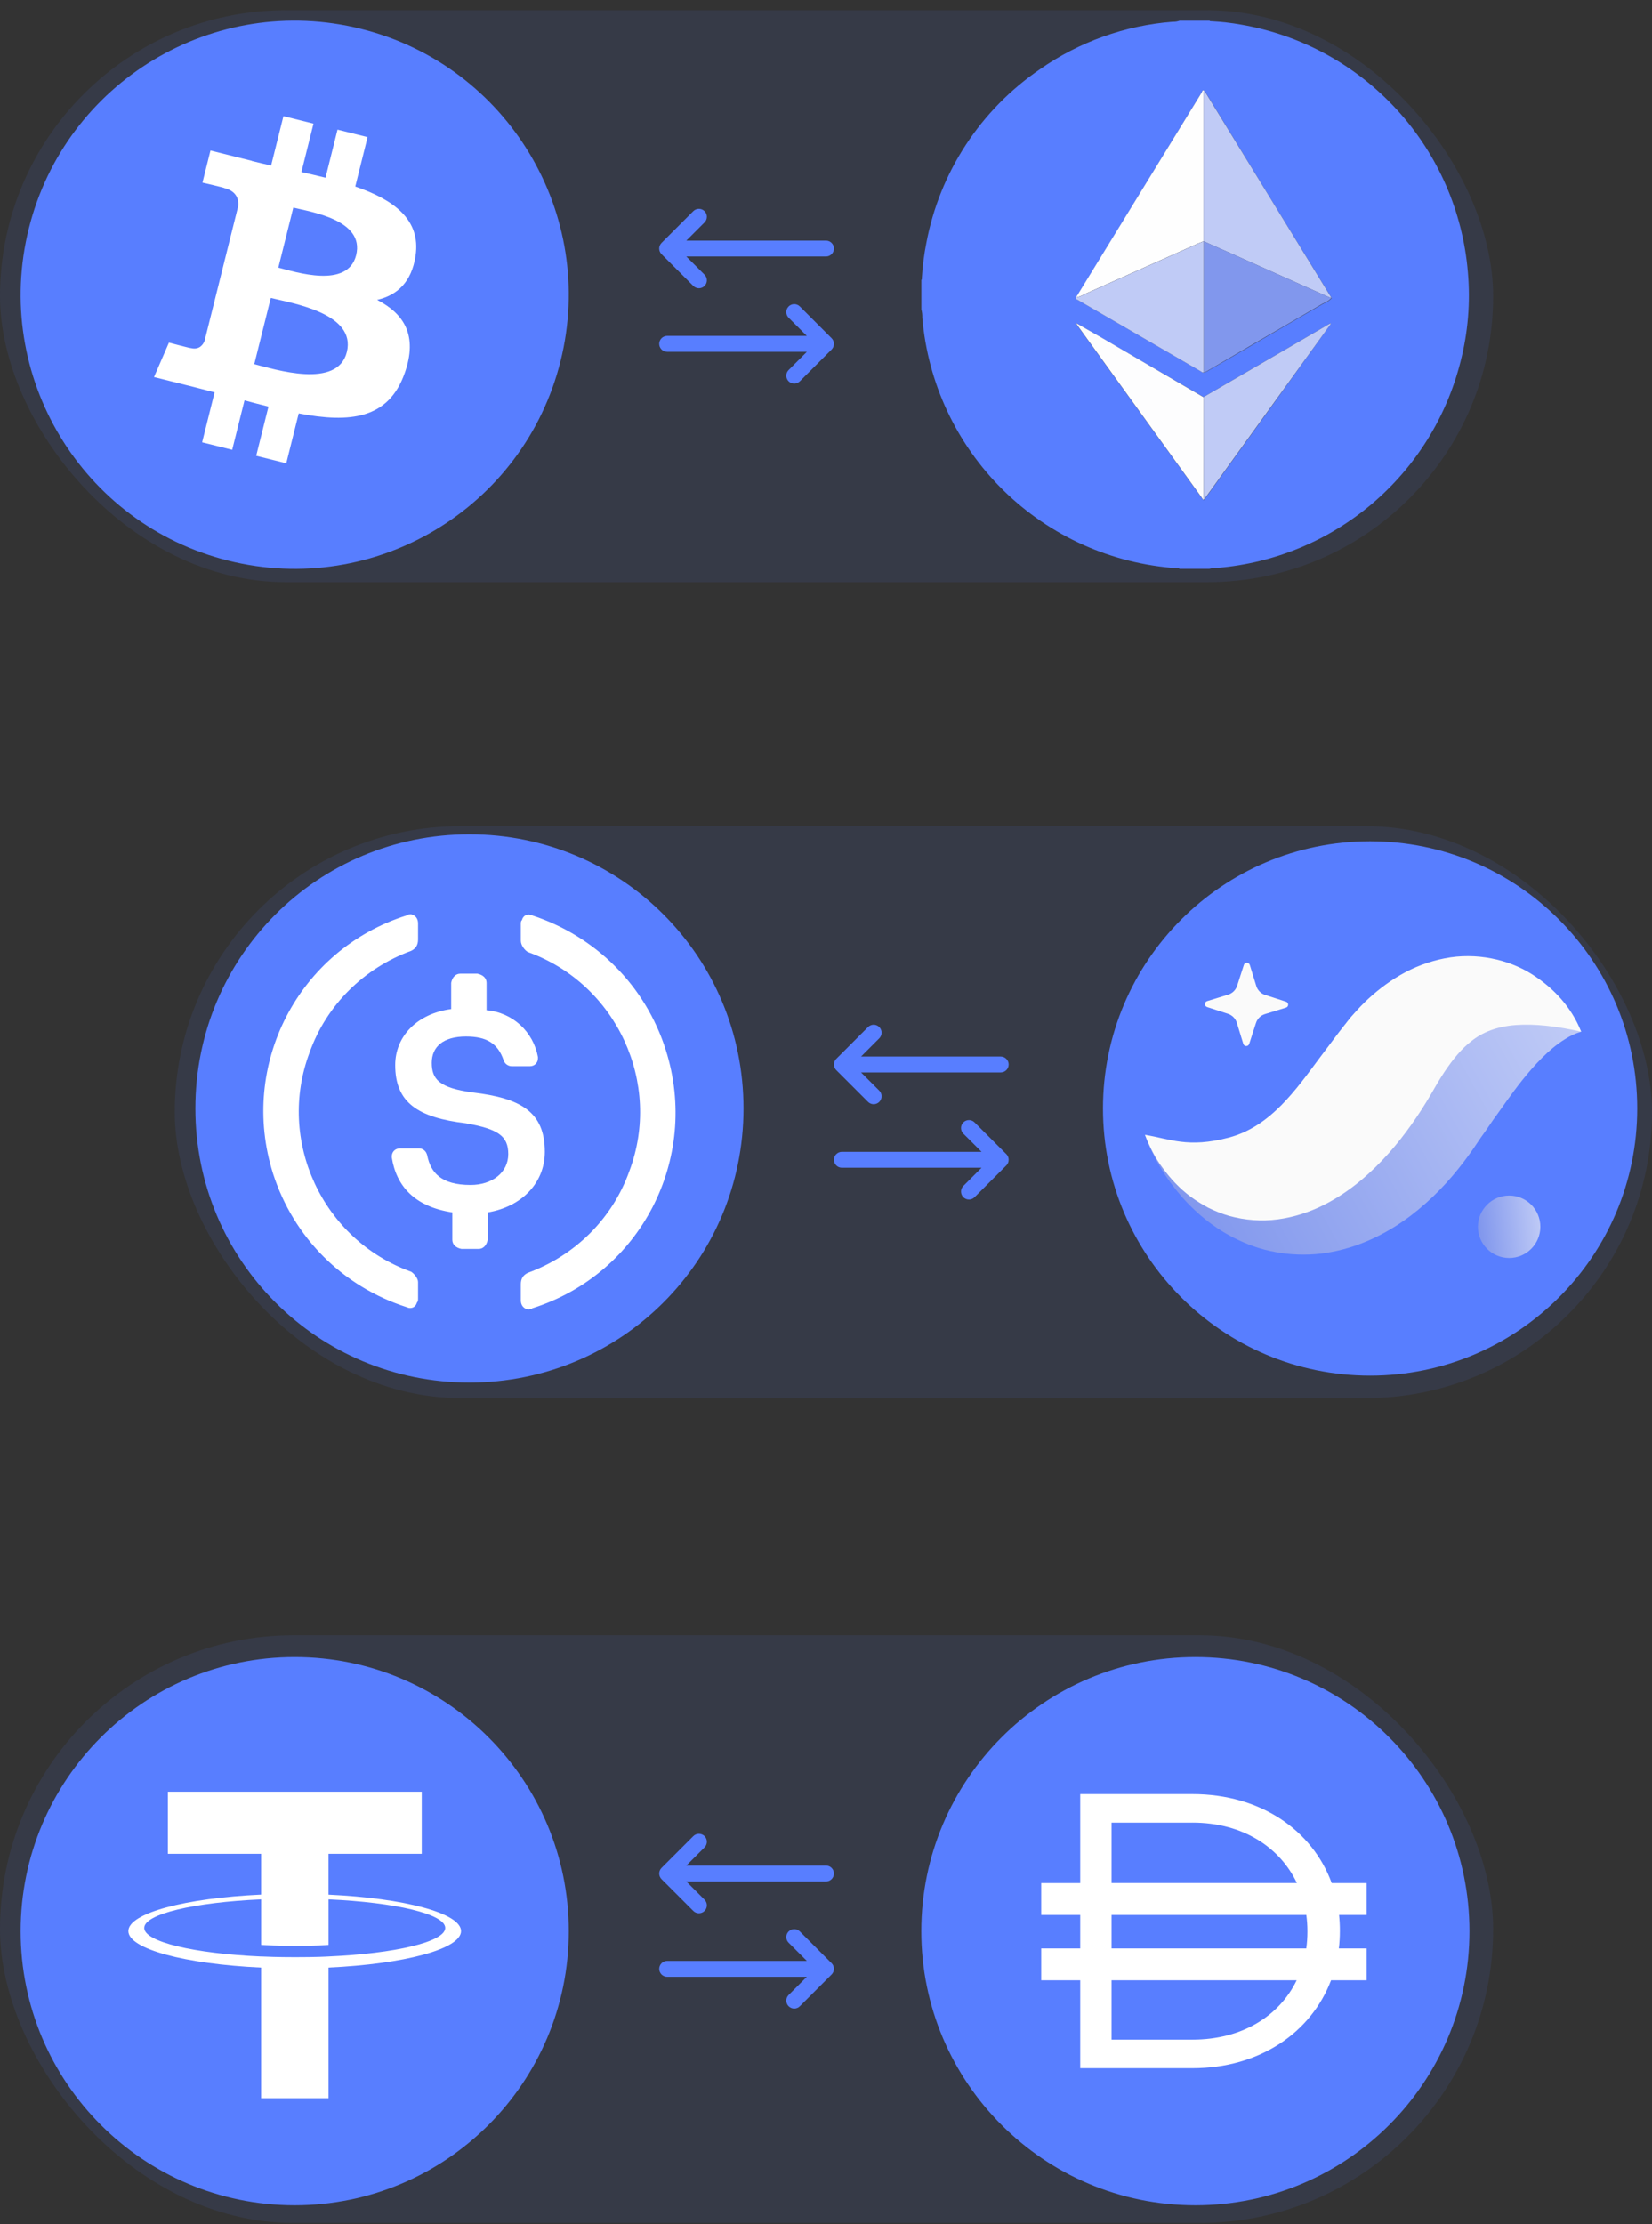 <svg width="104" height="140" viewBox="0 0 104 140" fill="none" xmlns="http://www.w3.org/2000/svg">
<rect x="0" y="0" width="104" height="140" fill="#333333" stroke="none"/>
<rect y="0.644" width="94" height="36" rx="18" fill="#587EFF" fill-opacity="0.1"/>
<g clip-path="url(#clip0_34_3901)">
<path d="M35.289 22.727C32.985 31.97 23.622 37.595 14.377 35.29C5.136 32.986 -0.49 23.623 1.815 14.381C4.119 5.137 13.482 -0.488 22.724 1.816C31.968 4.12 37.594 13.483 35.289 22.727L35.289 22.727H35.289Z" fill="#587EFF"/>
<path d="M26.161 16.095C26.505 13.799 24.756 12.564 22.366 11.741L23.141 8.631L21.248 8.159L20.493 11.187C19.995 11.063 19.484 10.946 18.976 10.83L19.736 7.782L17.844 7.31L17.068 10.419C16.656 10.326 16.251 10.233 15.859 10.135L15.861 10.126L13.25 9.474L12.746 11.496C12.746 11.496 14.151 11.818 14.121 11.838C14.888 12.029 15.027 12.536 15.004 12.939L14.12 16.482C14.173 16.495 14.242 16.515 14.317 16.545C14.254 16.529 14.187 16.512 14.117 16.496L12.879 21.459C12.785 21.692 12.547 22.042 12.011 21.909C12.03 21.936 10.635 21.566 10.635 21.566L9.695 23.733L12.159 24.347C12.617 24.462 13.066 24.582 13.509 24.695L12.725 27.841L14.617 28.313L15.393 25.2C15.909 25.341 16.411 25.47 16.902 25.592L16.128 28.69L18.022 29.162L18.805 26.022C22.034 26.633 24.462 26.386 25.484 23.466C26.307 21.115 25.443 19.759 23.744 18.875C24.981 18.589 25.913 17.776 26.162 16.095L26.161 16.095L26.161 16.095ZM21.835 22.16C21.25 24.512 17.291 23.241 16.007 22.922L17.047 18.754C18.331 19.075 22.446 19.709 21.835 22.16H21.835ZM22.421 16.061C21.887 18.199 18.592 17.113 17.523 16.846L18.465 13.066C19.534 13.333 22.977 13.83 22.421 16.061H22.421Z" fill="white"/>
</g>
<g clip-path="url(#clip1_34_3901)">
<path d="M74.261 1.303H76.144C76.18 1.349 76.229 1.335 76.271 1.338C76.892 1.37 77.511 1.44 78.123 1.549C81.896 2.195 85.346 4.076 87.932 6.897C90.518 9.719 92.093 13.32 92.408 17.134C92.574 19.025 92.417 20.93 91.944 22.768C91.065 26.253 89.12 29.376 86.381 31.703C83.641 34.029 80.243 35.441 76.662 35.743C76.484 35.74 76.307 35.76 76.134 35.803H74.25C74.215 35.75 74.159 35.771 74.113 35.768C69.994 35.494 66.109 33.753 63.164 30.86C60.22 27.967 58.41 24.114 58.063 20C58.068 19.822 58.048 19.644 58.004 19.472V17.62C58.049 17.585 58.035 17.539 58.035 17.493C58.078 16.754 58.172 16.018 58.317 15.292C58.732 13.087 59.579 10.986 60.808 9.109C62.037 7.231 63.624 5.615 65.479 4.352C67.944 2.633 70.824 1.604 73.82 1.37C73.97 1.379 74.12 1.356 74.261 1.303ZM67.803 20.37C67.803 20.345 67.775 20.338 67.754 20.37C67.733 20.401 67.754 20.394 67.775 20.409L67.859 20.535C70.465 24.141 73.069 27.749 75.673 31.359C75.701 31.398 75.722 31.451 75.771 31.468C75.82 31.486 75.866 31.373 75.905 31.32C78.522 27.705 81.122 24.094 83.704 20.486C83.732 20.451 83.782 20.419 83.768 20.345L83.602 20.437L80.578 22.197L75.764 24.993L75.634 24.916L69.44 21.317L67.803 20.37ZM67.764 18.718C67.755 18.72 67.746 18.725 67.74 18.732C67.734 18.739 67.73 18.748 67.729 18.757C67.729 18.845 67.814 18.856 67.866 18.887L75.606 23.377C75.662 23.409 75.715 23.475 75.799 23.444C75.866 23.434 75.929 23.41 75.986 23.373L78.736 21.775C80.252 20.894 81.769 20.012 83.285 19.127C83.49 19.048 83.677 18.928 83.835 18.775C83.813 18.736 83.792 18.697 83.768 18.659C81.143 14.389 78.531 10.127 75.93 5.873C75.902 5.806 75.857 5.746 75.799 5.701C75.683 5.648 75.687 5.764 75.659 5.81L67.859 18.556C67.818 18.603 67.79 18.66 67.778 18.722L67.764 18.718Z" fill="#587EFF"/>
<path d="M67.76 18.722C67.772 18.66 67.8 18.603 67.841 18.556L75.658 5.81C75.686 5.764 75.683 5.648 75.799 5.701C75.772 5.793 75.763 5.89 75.775 5.986V14.908C75.775 15 75.775 15.088 75.775 15.18L75.422 15.324C73.056 16.383 70.691 17.439 68.327 18.493C68.151 18.598 67.96 18.675 67.76 18.722V18.722Z" fill="#FEFEFE"/>
<path d="M75.767 15.18C75.767 15.088 75.767 15 75.767 14.908V5.986C75.756 5.89 75.764 5.793 75.792 5.701C75.85 5.746 75.894 5.805 75.922 5.873C78.528 10.127 81.138 14.383 83.753 18.641C83.778 18.68 83.799 18.718 83.82 18.757C83.76 18.741 83.701 18.721 83.644 18.697L77.517 15.958L75.781 15.19L75.767 15.18Z" fill="#C0CBF6"/>
<path d="M67.76 18.722C67.962 18.677 68.156 18.601 68.334 18.497C70.701 17.442 73.066 16.386 75.429 15.328L75.781 15.183C75.78 15.217 75.78 15.251 75.781 15.285V23.285C75.781 23.334 75.781 23.387 75.781 23.437C75.697 23.468 75.644 23.401 75.588 23.37L67.859 18.887C67.806 18.856 67.725 18.845 67.722 18.757L67.757 18.718L67.76 18.722Z" fill="#C0CBF6"/>
<path d="M75.785 23.444C75.785 23.394 75.785 23.342 75.785 23.292V15.292C75.783 15.258 75.783 15.224 75.785 15.19L77.521 15.958L83.648 18.697C83.705 18.721 83.764 18.741 83.824 18.757C83.667 18.911 83.48 19.031 83.275 19.109C81.76 19.997 80.244 20.879 78.725 21.757L75.958 23.373C75.905 23.408 75.847 23.432 75.785 23.444V23.444Z" fill="#8197ED"/>
<path d="M75.771 31.454C75.722 31.454 75.701 31.384 75.672 31.345C73.067 27.737 70.462 24.129 67.859 20.521L67.775 20.394L67.803 20.37L69.451 21.313L75.644 24.93L75.775 25.007C75.775 27.15 75.773 29.299 75.771 31.454Z" fill="#FDFDFE"/>
<path d="M75.771 31.454C75.771 29.299 75.771 27.144 75.771 24.989L80.585 22.194L83.609 20.433L83.775 20.342C83.775 20.416 83.74 20.447 83.711 20.482C81.108 24.093 78.505 27.7 75.901 31.303C75.866 31.359 75.838 31.422 75.771 31.454Z" fill="#C0CBF6"/>
<path d="M67.775 20.394C67.775 20.394 67.75 20.359 67.754 20.356C67.757 20.352 67.792 20.356 67.803 20.356L67.775 20.394Z" fill="#FDFDFE"/>
<path d="M67.764 18.718L67.729 18.757C67.729 18.747 67.733 18.738 67.74 18.732C67.746 18.724 67.755 18.72 67.764 18.718Z" fill="#FEFEFE"/>
</g>
<path d="M52.354 21.998L50.354 23.998C50.26 24.091 50.133 24.144 50 24.144C49.867 24.144 49.74 24.091 49.646 23.998C49.552 23.904 49.5 23.776 49.5 23.644C49.5 23.511 49.552 23.384 49.646 23.29L50.793 22.144H42C41.867 22.144 41.74 22.091 41.646 21.997C41.553 21.904 41.5 21.776 41.5 21.644C41.5 21.511 41.553 21.384 41.646 21.29C41.74 21.197 41.867 21.144 42 21.144H50.793L49.646 19.998C49.552 19.904 49.5 19.776 49.5 19.644C49.5 19.511 49.552 19.384 49.646 19.29C49.74 19.196 49.867 19.144 50 19.144C50.133 19.144 50.26 19.196 50.354 19.29L52.354 21.29C52.4 21.337 52.437 21.392 52.462 21.452C52.487 21.513 52.5 21.578 52.5 21.644C52.5 21.709 52.487 21.775 52.462 21.835C52.437 21.896 52.4 21.951 52.354 21.998ZM43.646 17.998C43.74 18.091 43.867 18.144 44 18.144C44.133 18.144 44.26 18.091 44.354 17.998C44.447 17.904 44.5 17.776 44.5 17.644C44.5 17.511 44.447 17.384 44.354 17.29L43.207 16.144H52C52.133 16.144 52.26 16.091 52.353 15.997C52.447 15.904 52.5 15.776 52.5 15.644C52.5 15.511 52.447 15.384 52.353 15.29C52.26 15.197 52.133 15.144 52 15.144H43.207L44.354 13.998C44.447 13.904 44.5 13.777 44.5 13.644C44.5 13.511 44.447 13.384 44.354 13.29C44.26 13.196 44.133 13.144 44 13.144C43.867 13.144 43.74 13.196 43.646 13.29L41.646 15.29C41.6 15.336 41.563 15.392 41.538 15.452C41.513 15.513 41.499 15.578 41.499 15.644C41.499 15.71 41.513 15.775 41.538 15.835C41.563 15.896 41.6 15.951 41.646 15.998L43.646 17.998Z" fill="#587EFF"/>
<rect x="11" y="52" width="93" height="36" rx="18" fill="#587EFF" fill-opacity="0.1"/>
<g clip-path="url(#clip2_34_3901)">
<path d="M69.437 69.768C69.437 79.056 76.966 86.585 86.253 86.585C95.541 86.585 103.07 79.056 103.07 69.768C103.07 60.481 95.541 52.952 86.253 52.952C76.966 52.952 69.437 60.481 69.437 69.768Z" fill="#587EFF"/>
<path fill-rule="evenodd" clip-rule="evenodd" d="M78.643 65.704L79.069 64.388C79.156 64.12 79.367 63.912 79.636 63.83L80.958 63.423C81.141 63.367 81.142 63.109 80.961 63.05L79.644 62.624C79.377 62.538 79.169 62.327 79.087 62.058L78.68 60.736C78.624 60.553 78.366 60.551 78.307 60.733L77.882 62.049C77.795 62.316 77.584 62.525 77.315 62.607L75.993 63.013C75.81 63.07 75.808 63.327 75.99 63.386L77.306 63.812C77.573 63.899 77.782 64.111 77.864 64.379L78.27 65.701C78.326 65.884 78.584 65.886 78.643 65.704Z" fill="#FAFAFA"/>
<path fill-rule="evenodd" clip-rule="evenodd" d="M99.542 64.938C98.997 64.328 98.147 63.985 97.32 63.844C96.486 63.709 95.612 63.722 94.789 63.868C93.123 64.15 91.611 64.839 90.291 65.69C89.606 66.107 89.022 66.59 88.416 67.082C88.124 67.331 87.858 67.596 87.582 67.857L86.825 68.61C86.002 69.47 85.192 70.253 84.408 70.902C83.62 71.548 82.884 72.038 82.159 72.381C81.434 72.725 80.658 72.928 79.647 72.96C78.644 72.995 77.459 72.814 76.19 72.516C74.915 72.219 73.576 71.795 72.079 71.43C72.602 72.879 73.388 74.159 74.397 75.329C75.419 76.479 76.694 77.527 78.332 78.216C79.947 78.921 81.976 79.174 83.873 78.792C85.776 78.426 87.445 77.546 88.794 76.528C90.147 75.499 91.242 74.328 92.165 73.11C92.419 72.773 92.554 72.585 92.738 72.322L93.248 71.567C93.602 71.1 93.924 70.569 94.275 70.106C94.962 69.138 95.639 68.17 96.426 67.279C96.822 66.827 97.24 66.394 97.733 65.979C97.979 65.776 98.245 65.577 98.54 65.398C98.838 65.206 99.154 65.055 99.542 64.938Z" fill="url(#paint0_linear_34_3901)"/>
<path fill-rule="evenodd" clip-rule="evenodd" d="M99.542 64.938C98.957 63.46 97.868 62.217 96.407 61.299C94.954 60.391 92.937 59.928 90.938 60.322C89.951 60.514 88.994 60.881 88.155 61.371C87.319 61.858 86.57 62.446 85.922 63.075C85.598 63.391 85.304 63.721 85.012 64.052L84.256 65.017L83.087 66.57C81.598 68.567 79.994 70.908 77.362 71.602C74.777 72.283 73.657 71.68 72.079 71.43C72.368 72.175 72.725 72.898 73.209 73.534C73.684 74.183 74.246 74.793 74.944 75.315C75.296 75.566 75.669 75.814 76.082 76.024C76.494 76.227 76.938 76.406 77.412 76.54C78.355 76.798 79.416 76.889 80.443 76.75C81.471 76.612 82.454 76.287 83.313 75.854C84.178 75.425 84.932 74.904 85.605 74.353C86.942 73.242 87.983 72.014 88.862 70.773C89.304 70.153 89.705 69.521 90.076 68.889L90.513 68.136C90.647 67.916 90.782 67.695 90.919 67.488C91.473 66.66 92.014 65.996 92.672 65.497C93.32 64.986 94.223 64.608 95.43 64.52C96.632 64.431 98.019 64.595 99.542 64.938Z" fill="#FAFAFA"/>
<path fill-rule="evenodd" clip-rule="evenodd" d="M93.041 77.215C93.041 78.301 93.922 79.181 95.007 79.181C96.092 79.181 96.971 78.301 96.971 77.215C96.971 76.13 96.092 75.25 95.007 75.25C93.922 75.25 93.041 76.13 93.041 77.215Z" fill="url(#paint1_linear_34_3901)"/>
</g>
<g clip-path="url(#clip3_34_3901)">
<path d="M29.553 87.022C39.115 87.022 46.807 79.33 46.807 69.769C46.807 60.207 39.115 52.515 29.553 52.515C19.992 52.515 12.3 60.207 12.3 69.769C12.3 79.33 19.992 87.022 29.553 87.022Z" fill="#587EFF"/>
<path d="M34.298 72.501C34.298 69.985 32.788 69.122 29.769 68.763C27.612 68.475 27.181 67.9 27.181 66.893C27.181 65.887 27.9 65.24 29.337 65.24C30.631 65.24 31.35 65.671 31.71 66.749C31.782 66.965 31.997 67.109 32.213 67.109H33.363C33.651 67.109 33.866 66.893 33.866 66.606V66.534C33.579 64.952 32.285 63.73 30.631 63.587V61.861C30.631 61.574 30.416 61.358 30.056 61.286H28.978C28.69 61.286 28.475 61.502 28.403 61.861V63.514C26.246 63.802 24.88 65.24 24.88 67.037C24.88 69.409 26.318 70.344 29.337 70.704C31.35 71.063 31.997 71.494 31.997 72.644C31.997 73.795 30.991 74.585 29.625 74.585C27.756 74.585 27.109 73.795 26.893 72.716C26.821 72.429 26.606 72.285 26.39 72.285H25.168C24.88 72.285 24.665 72.501 24.665 72.788V72.86C24.952 74.657 26.102 75.951 28.475 76.311V78.036C28.475 78.324 28.69 78.539 29.05 78.611H30.128C30.416 78.611 30.631 78.396 30.703 78.036V76.311C32.86 75.951 34.298 74.442 34.298 72.501V72.501Z" fill="white"/>
<path d="M25.887 80.048C20.279 78.036 17.404 71.781 19.489 66.246C20.567 63.226 22.939 60.926 25.887 59.847C26.174 59.704 26.318 59.488 26.318 59.129V58.122C26.318 57.835 26.174 57.619 25.887 57.547C25.815 57.547 25.671 57.547 25.599 57.619C18.77 59.776 15.031 67.037 17.188 73.866C18.482 77.892 21.573 80.983 25.599 82.277C25.887 82.421 26.174 82.277 26.246 81.989C26.318 81.918 26.318 81.846 26.318 81.702V80.695C26.318 80.48 26.102 80.192 25.887 80.048ZM33.507 57.619C33.219 57.475 32.932 57.619 32.86 57.907C32.788 57.978 32.788 58.05 32.788 58.194V59.2C32.788 59.488 33.004 59.776 33.219 59.919C38.827 61.932 41.702 68.187 39.617 73.722C38.539 76.742 36.167 79.042 33.219 80.12C32.932 80.264 32.788 80.48 32.788 80.839V81.846C32.788 82.133 32.932 82.349 33.219 82.421C33.291 82.421 33.435 82.421 33.507 82.349C40.337 80.192 44.075 72.931 41.918 66.102C40.624 62.004 37.461 58.913 33.507 57.619Z" fill="white"/>
</g>
<path d="M63.354 73.354L61.354 75.354C61.26 75.448 61.133 75.501 61 75.501C60.867 75.501 60.74 75.448 60.646 75.354C60.552 75.26 60.5 75.133 60.5 75C60.5 74.868 60.552 74.74 60.646 74.647L61.793 73.5H53C52.867 73.5 52.74 73.448 52.646 73.354C52.553 73.26 52.5 73.133 52.5 73C52.5 72.868 52.553 72.74 52.646 72.647C52.74 72.553 52.867 72.5 53 72.5H61.793L60.646 71.354C60.552 71.26 60.5 71.133 60.5 71C60.5 70.868 60.552 70.74 60.646 70.647C60.74 70.553 60.867 70.5 61 70.5C61.133 70.5 61.26 70.553 61.354 70.647L63.354 72.647C63.4 72.693 63.437 72.748 63.462 72.809C63.487 72.87 63.5 72.935 63.5 73C63.5 73.066 63.487 73.131 63.462 73.192C63.437 73.252 63.4 73.308 63.354 73.354ZM54.646 69.354C54.74 69.448 54.867 69.501 55 69.501C55.133 69.501 55.26 69.448 55.354 69.354C55.447 69.26 55.5 69.133 55.5 69C55.5 68.868 55.447 68.74 55.354 68.647L54.207 67.5H63C63.133 67.5 63.26 67.448 63.353 67.354C63.447 67.26 63.5 67.133 63.5 67C63.5 66.868 63.447 66.74 63.353 66.647C63.26 66.553 63.133 66.5 63 66.5H54.207L55.354 65.354C55.447 65.26 55.5 65.133 55.5 65C55.5 64.868 55.447 64.74 55.354 64.647C55.26 64.553 55.133 64.5 55 64.5C54.867 64.5 54.74 64.553 54.646 64.647L52.646 66.647C52.6 66.693 52.563 66.748 52.538 66.809C52.513 66.87 52.499 66.935 52.499 67C52.499 67.066 52.513 67.131 52.538 67.192C52.563 67.252 52.6 67.308 52.646 67.354L54.646 69.354Z" fill="#587EFF"/>
<rect y="102.924" width="94" height="37" rx="18.5" fill="#587EFF" fill-opacity="0.1"/>
<g clip-path="url(#clip4_34_3901)">
<path d="M75.253 138.805C84.782 138.805 92.507 131.081 92.507 121.552C92.507 112.023 84.782 104.298 75.253 104.298C65.725 104.298 58 112.023 58 121.552C58 131.081 65.725 138.805 75.253 138.805Z" fill="#587EFF"/>
<path fill-rule="evenodd" clip-rule="evenodd" d="M68.004 112.925H75.069C79.366 112.925 82.624 115.207 83.836 118.526H86.037V120.533H84.3C84.333 120.85 84.35 121.173 84.35 121.501V121.551C84.35 121.919 84.329 122.284 84.286 122.64H86.037V124.646H83.794C82.55 127.919 79.319 130.178 75.07 130.178H68.004V124.646H65.548V122.64H68.004V120.533H65.548V118.527H68.004V112.925V112.925ZM69.978 124.646V128.379H75.068C78.21 128.379 80.544 126.883 81.63 124.646H69.978V124.646ZM82.235 122.64H69.978V120.533H82.239C82.283 120.864 82.307 121.203 82.307 121.551V121.599C82.307 121.954 82.282 122.3 82.235 122.639V122.64ZM75.07 114.72C78.225 114.72 80.566 116.256 81.646 118.525H69.978V114.722H75.068L75.07 114.72Z" fill="white"/>
</g>
<g clip-path="url(#clip5_34_3901)">
<path d="M18.552 104.298C28.081 104.298 35.806 112.023 35.806 121.552C35.806 131.08 28.08 138.805 18.552 138.805C9.024 138.805 1.299 131.082 1.299 121.552C1.299 112.021 9.023 104.298 18.552 104.298Z" fill="#587EFF"/>
<path d="M20.682 119.253V116.686H26.551V112.776H10.569V116.686H16.439V119.251C11.668 119.47 8.081 120.415 8.081 121.547C8.081 122.678 11.67 123.623 16.439 123.844V132.065H20.683V123.843C25.445 123.623 29.025 122.679 29.025 121.548C29.025 120.418 25.445 119.473 20.683 119.254M20.683 123.147V123.145C20.564 123.152 19.948 123.189 18.578 123.189C17.483 123.189 16.712 123.158 16.441 123.144V123.147C12.226 122.961 9.08 122.227 9.08 121.349C9.08 120.47 12.227 119.737 16.441 119.55V122.416C16.717 122.435 17.506 122.482 18.596 122.482C19.905 122.482 20.563 122.427 20.684 122.416V119.55C24.89 119.738 28.029 120.472 28.029 121.347C28.029 122.223 24.889 122.958 20.684 123.145" fill="white"/>
</g>
<path d="M52.354 124.278L50.354 126.278C50.26 126.372 50.133 126.425 50 126.425C49.867 126.425 49.74 126.372 49.646 126.278C49.552 126.185 49.5 126.057 49.5 125.925C49.5 125.792 49.552 125.665 49.646 125.571L50.793 124.425H42C41.867 124.425 41.74 124.372 41.646 124.278C41.553 124.184 41.5 124.057 41.5 123.925C41.5 123.792 41.553 123.665 41.646 123.571C41.74 123.477 41.867 123.425 42 123.425H50.793L49.646 122.278C49.552 122.185 49.5 122.057 49.5 121.925C49.5 121.792 49.552 121.665 49.646 121.571C49.74 121.477 49.867 121.424 50 121.424C50.133 121.424 50.26 121.477 50.354 121.571L52.354 123.571C52.4 123.617 52.437 123.672 52.462 123.733C52.487 123.794 52.5 123.859 52.5 123.925C52.5 123.99 52.487 124.055 52.462 124.116C52.437 124.177 52.4 124.232 52.354 124.278ZM43.646 120.278C43.74 120.372 43.867 120.425 44 120.425C44.133 120.425 44.26 120.372 44.354 120.278C44.447 120.185 44.5 120.057 44.5 119.925C44.5 119.792 44.447 119.665 44.354 119.571L43.207 118.425H52C52.133 118.425 52.26 118.372 52.353 118.278C52.447 118.184 52.5 118.057 52.5 117.925C52.5 117.792 52.447 117.665 52.353 117.571C52.26 117.477 52.133 117.425 52 117.425H43.207L44.354 116.278C44.447 116.185 44.5 116.057 44.5 115.925C44.5 115.792 44.447 115.665 44.354 115.571C44.26 115.477 44.133 115.424 44 115.424C43.867 115.424 43.74 115.477 43.646 115.571L41.646 117.571C41.6 117.617 41.563 117.672 41.538 117.733C41.513 117.794 41.499 117.859 41.499 117.925C41.499 117.99 41.513 118.055 41.538 118.116C41.563 118.177 41.6 118.232 41.646 118.278L43.646 120.278Z" fill="#587EFF"/>
<defs>
<linearGradient id="paint0_linear_34_3901" x1="99.396" y1="64.419" x2="75.224" y2="77.85" gradientUnits="userSpaceOnUse">
<stop stop-color="#C0CBF6"/>
<stop offset="1" stop-color="#8197ED"/>
</linearGradient>
<linearGradient id="paint1_linear_34_3901" x1="96.97" y1="75.837" x2="93.039" y2="76.252" gradientUnits="userSpaceOnUse">
<stop stop-color="#C0CBF6"/>
<stop offset="1" stop-color="#8197ED"/>
</linearGradient>
<clipPath id="clip0_34_3901">
<rect width="34.507" height="34.507" fill="white" transform="translate(1.299 1.299)"/>
</clipPath>
<clipPath id="clip1_34_3901">
<rect width="34.507" height="34.507" fill="white" transform="translate(58 1.299)"/>
</clipPath>
<clipPath id="clip2_34_3901">
<rect width="34.507" height="34.507" fill="white" transform="translate(69 52.515)"/>
</clipPath>
<clipPath id="clip3_34_3901">
<rect width="34.507" height="34.507" fill="white" transform="translate(12.3 52.515)"/>
</clipPath>
<clipPath id="clip4_34_3901">
<rect width="34.507" height="34.507" fill="white" transform="translate(58 104.298)"/>
</clipPath>
<clipPath id="clip5_34_3901">
<rect width="34.507" height="34.507" fill="white" transform="translate(1.299 104.298)"/>
</clipPath>
</defs>
</svg>
